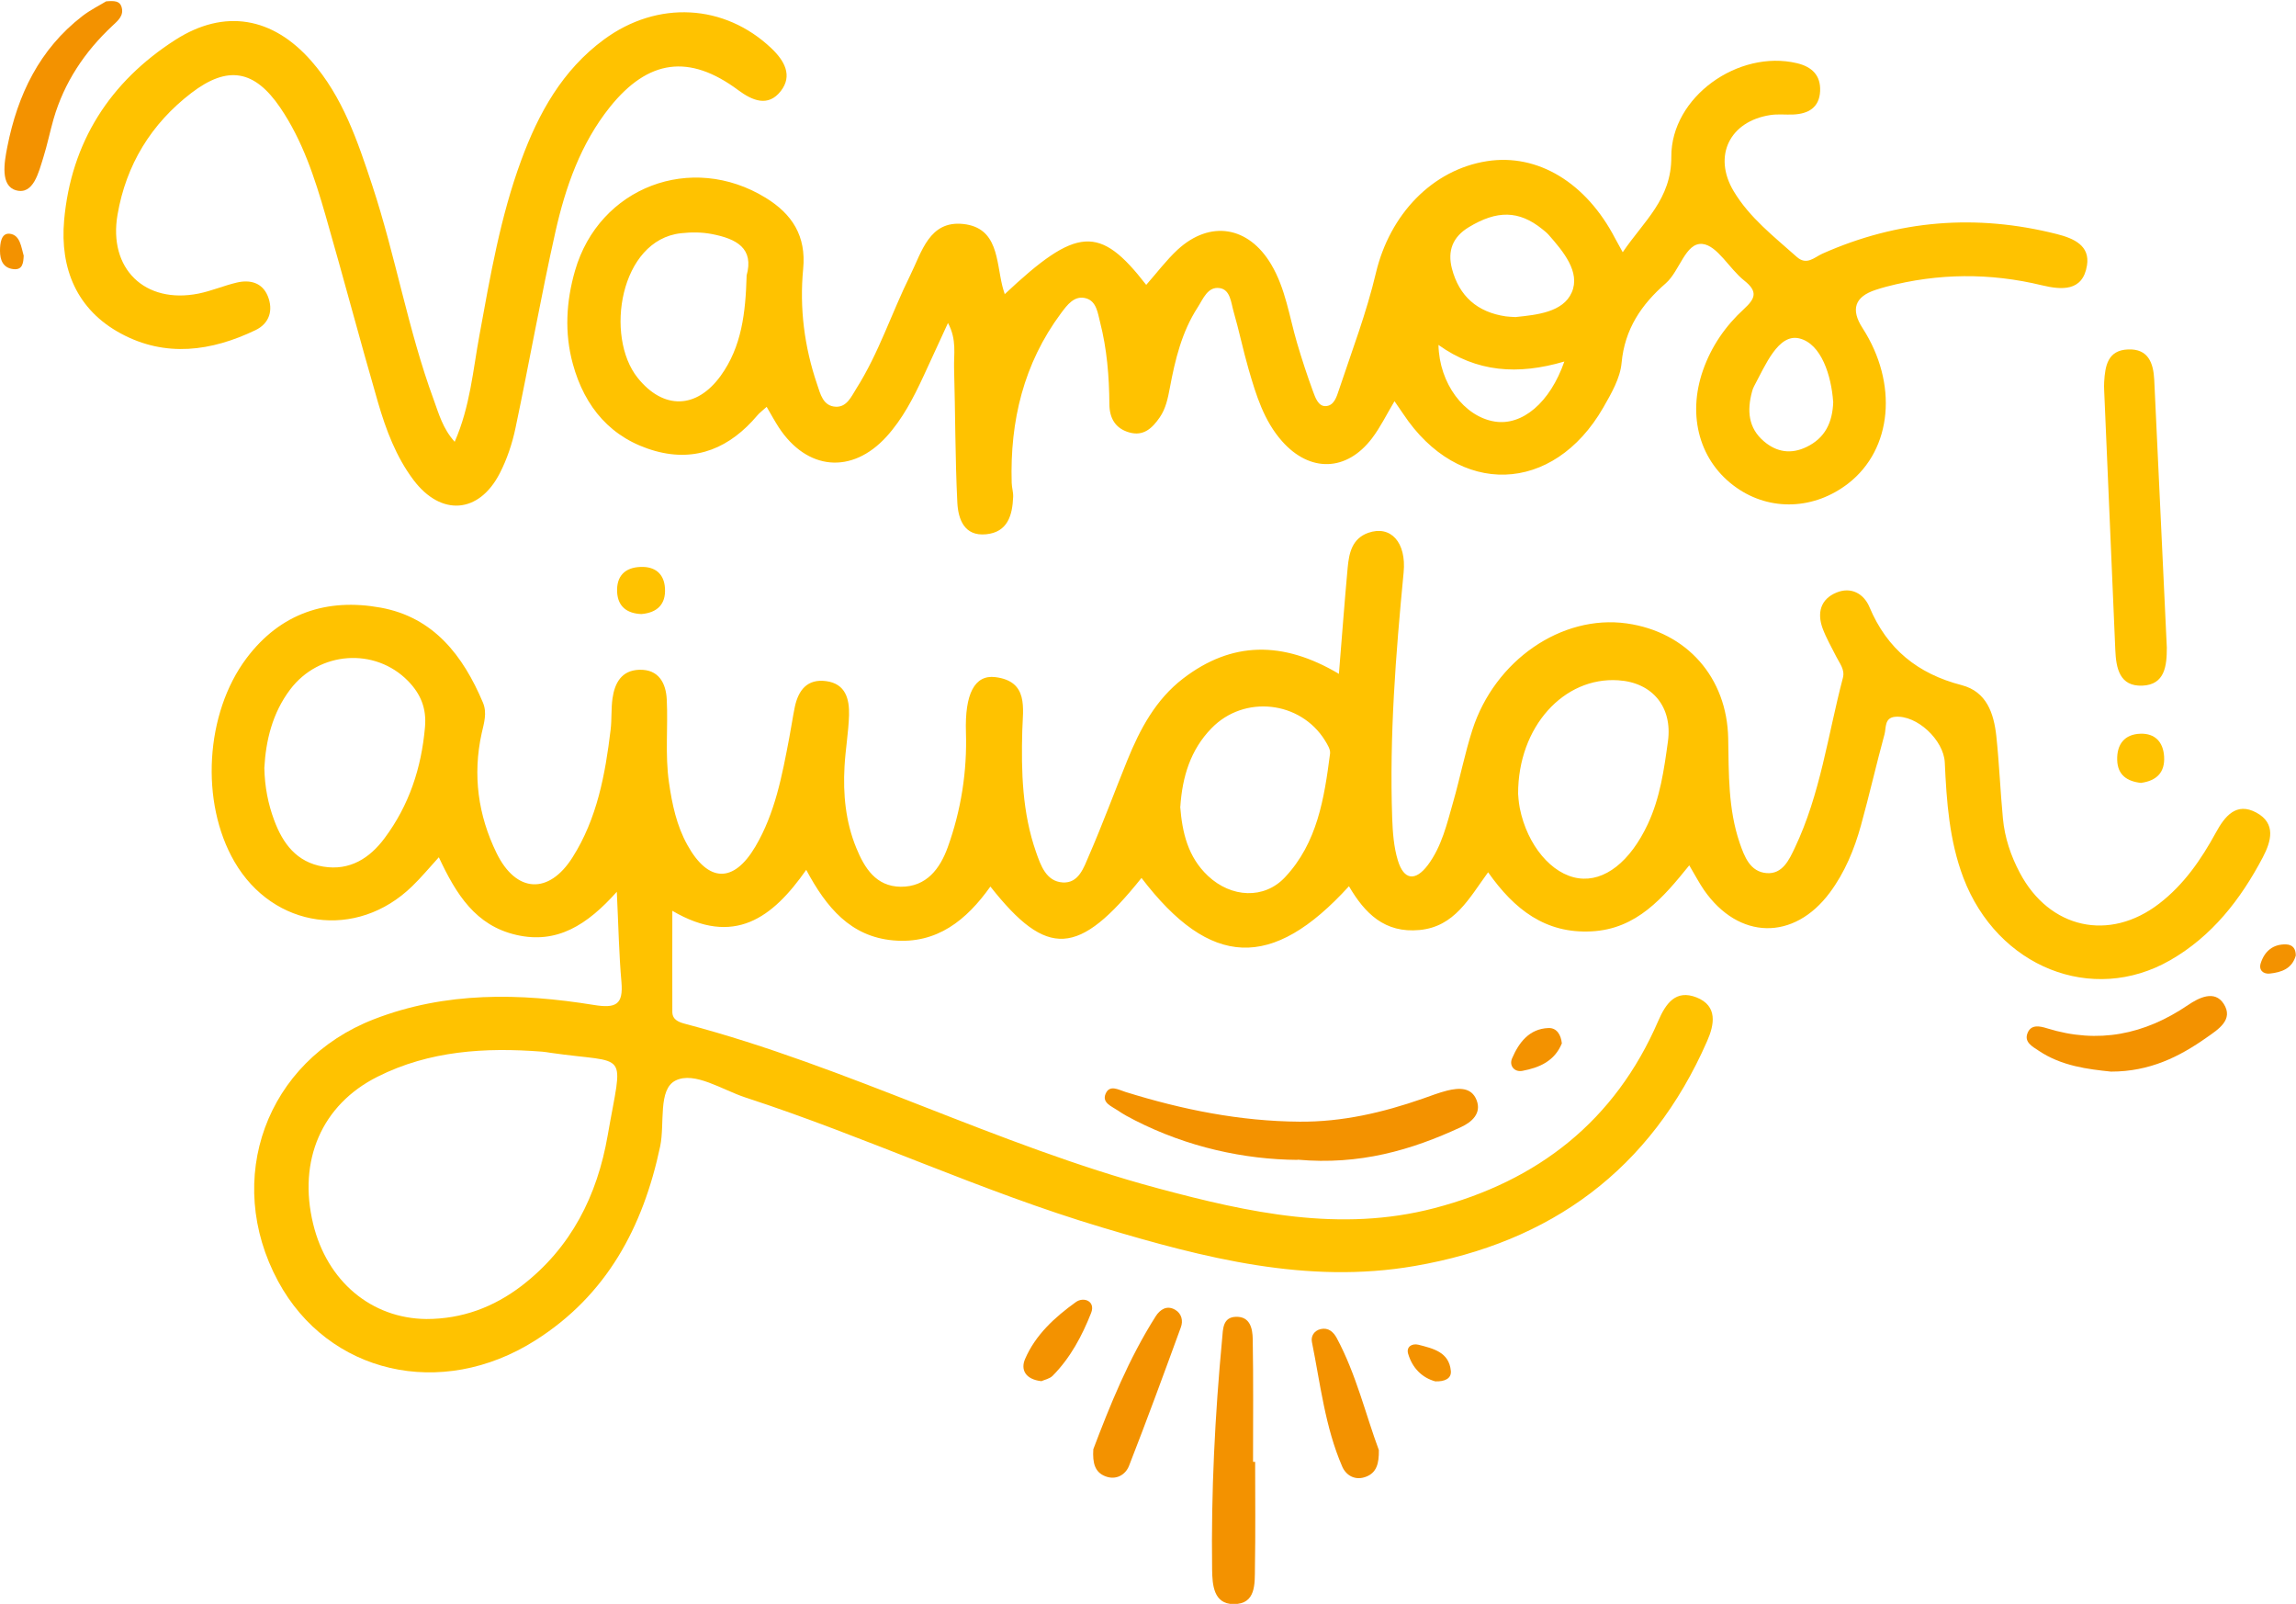<?xml version="1.0" encoding="UTF-8" standalone="no"?><svg xmlns="http://www.w3.org/2000/svg" xmlns:xlink="http://www.w3.org/1999/xlink" data-name="Camada 2" fill="#000000" height="152.8" preserveAspectRatio="xMidYMid meet" version="1" viewBox="0.0 -0.1 218.8 152.8" width="218.8" zoomAndPan="magnify"><g data-name="Layer 1"><g><g id="change1_1"><path d="M123.64,110.4c-5.06-.04-10.44-1.2-15.47-3.76-.57-.29-1.13-.59-1.65-.95-.57-.39-1.53-.72-1.16-1.59,.39-.91,1.24-.37,1.9-.17,5.4,1.68,10.88,2.79,16.59,2.83,4.09,.03,7.92-.87,11.72-2.19,.77-.27,1.54-.57,2.33-.77,1.1-.27,2.32-.35,2.81,.9,.5,1.27-.46,2.1-1.47,2.57-4.75,2.21-9.69,3.64-15.58,3.11Z" fill="#f39200"/></g><g id="change1_2"><path d="M119.61,139.17c0,3.36,.04,6.72-.02,10.08-.02,1.51,.13,3.49-2.05,3.47-1.89-.02-2.01-1.83-2.03-3.3-.1-7.36,.27-14.7,.96-22.03,.08-.88,.05-2,1.31-2.04,1.36-.04,1.58,1.13,1.6,2.11,.07,3.9,.03,7.81,.03,11.71h.2Z" fill="#f39200"/></g><g id="change1_3"><path d="M10.11,.03c.81-.07,1.28-.03,1.46,.49,.29,.86-.34,1.35-.86,1.84-2.64,2.47-4.58,5.37-5.6,8.86-.35,1.22-.6,2.47-.98,3.68-.45,1.43-.95,3.59-2.6,3.13-1.5-.42-1.14-2.6-.83-4.15C1.68,8.92,3.76,4.59,7.85,1.43c.78-.6,1.68-1.04,2.26-1.4Z" fill="#f39200"/></g><g id="change1_4"><path d="M201.17,101.99c-2.19-.23-4.7-.52-6.89-1.99-.58-.39-1.4-.8-1.07-1.66,.33-.88,1.18-.69,1.88-.47,4.85,1.5,9.27,.6,13.42-2.22,1.02-.69,2.53-1.47,3.4-.12,.98,1.52-.54,2.45-1.62,3.21-2.62,1.85-5.44,3.25-9.11,3.25Z" fill="#f39200"/></g><g id="change1_5"><path d="M104.19,137.96c1.58-4.16,3.36-8.6,5.95-12.67,.4-.62,1.05-1.08,1.85-.61,.63,.37,.77,1.06,.54,1.67-1.61,4.41-3.23,8.83-4.94,13.2-.34,.86-1.24,1.39-2.26,.99-.98-.38-1.23-1.24-1.14-2.59Z" fill="#f39200"/></g><g id="change1_6"><path d="M131.4,138.05c.02,1.28-.22,2.15-1.21,2.53-1.02,.4-1.9-.09-2.28-.96-1.64-3.78-2.08-7.87-2.89-11.87-.11-.56,.21-1.08,.83-1.23,.74-.17,1.22,.27,1.54,.86,1.86,3.47,2.75,7.29,4.01,10.67Z" fill="#f39200"/></g><g id="change1_7"><path d="M99.24,131.48c-1.49-.16-2.01-1.07-1.55-2.12,.99-2.3,2.84-3.98,4.83-5.41,.74-.54,1.9-.1,1.46,1.03-.86,2.18-1.98,4.29-3.67,5.99-.29,.29-.79,.38-1.07,.51Z" fill="#f39200"/></g><g fill="#ffc200" id="change2_1"><path d="M127.59,64.13c.3-3.66,.54-6.92,.84-10.17,.13-1.38,.42-2.75,1.96-3.3,2.14-.75,3.65,.91,3.37,3.78-.75,7.78-1.36,15.57-1.09,23.4,.05,1.35,.15,2.75,.54,4.03,.57,1.88,1.67,2.02,2.86,.44,1.33-1.78,1.82-3.94,2.42-6.04,.65-2.27,1.1-4.59,1.82-6.83,2.14-6.65,8.52-11.01,14.7-10.15,5.75,.81,9.57,5.17,9.68,10.95,.06,3.36-.01,6.74,1.1,9.98,.45,1.3,.99,2.74,2.57,2.86,1.51,.11,2.14-1.27,2.67-2.39,2.45-5.14,3.16-10.78,4.59-16.21,.21-.79-.31-1.38-.63-2.02-.45-.89-.95-1.76-1.3-2.69-.54-1.47-.21-2.78,1.3-3.41,1.4-.59,2.62,.09,3.16,1.37,1.68,4.01,4.61,6.36,8.78,7.44,2.39,.62,3.07,2.68,3.31,4.84,.28,2.62,.38,5.25,.63,7.87,.17,1.82,.75,3.55,1.61,5.17,2.82,5.33,8.53,6.6,13.29,2.93,2.35-1.81,3.99-4.19,5.4-6.77,.83-1.52,1.93-2.94,3.86-1.89,1.89,1.03,1.41,2.73,.6,4.27-2.11,4-4.83,7.5-8.82,9.79-7.45,4.27-16.47,.65-19.71-7.86-1.34-3.54-1.6-7.25-1.77-10.98-.1-2.14-2.67-4.55-4.75-4.35-1.01,.1-.83,1.05-.99,1.65-.79,2.89-1.45,5.81-2.25,8.7-.63,2.28-1.54,4.48-2.96,6.39-3.43,4.62-8.69,4.51-11.99-.23-.46-.67-.84-1.4-1.41-2.36-2.49,3.08-5,6.07-9.32,6.29-4.38,.23-7.35-2.08-9.85-5.63-1.83,2.51-3.2,5.18-6.53,5.5-3.33,.32-5.22-1.59-6.73-4.17-7.33,8.05-13.21,7.8-19.77-.79-5.99,7.48-8.98,7.69-14.4,.82-2.27,3.19-5.09,5.5-9.25,5.13-4.07-.36-6.37-3.12-8.3-6.72-3.19,4.55-6.86,7.36-12.76,3.9,0,3.4-.01,6.51,0,9.62,0,.81,.69,1.01,1.3,1.17,15.4,4.06,29.6,11.53,44.98,15.65,8.65,2.32,17.37,4.23,26.33,1.89,9.88-2.58,17.23-8.32,21.34-17.83,.73-1.69,1.68-3.02,3.65-2.25,2.05,.81,1.7,2.61,1.01,4.17-5.36,12.24-14.89,19.18-27.87,21.42-10.23,1.77-20.03-.76-29.74-3.66-11.59-3.45-22.54-8.65-34.02-12.39-2.23-.73-4.86-2.52-6.67-1.62-1.7,.85-1.01,4.1-1.47,6.28-1.63,7.7-5.1,14.18-11.9,18.48-8.98,5.69-19.74,3.17-24.5-5.62-5.26-9.73-1.14-21,9.13-24.98,6.84-2.65,13.89-2.5,20.95-1.36,2.1,.34,2.82-.02,2.63-2.19-.23-2.61-.28-5.23-.44-8.59-2.82,3.16-5.7,5-9.57,4.11-3.89-.89-5.74-3.87-7.39-7.4-.91,1-1.68,1.93-2.54,2.76-5.29,5.15-13.23,4.05-16.94-2.34-3.28-5.66-2.79-14.13,1.15-19.38,3.24-4.31,7.67-5.75,12.79-4.82,5.05,.92,7.85,4.57,9.74,9.04,.42,.99,.1,1.96-.12,2.94-.87,3.96-.34,7.8,1.42,11.4,1.86,3.81,4.98,3.98,7.24,.41,2.34-3.69,3.12-7.9,3.63-12.16,.12-.99,.04-2.01,.18-2.99,.21-1.46,.86-2.66,2.53-2.72,1.89-.07,2.57,1.3,2.64,2.84,.13,2.62-.17,5.26,.21,7.89,.3,2.09,.73,4.12,1.76,5.97,1.99,3.58,4.4,3.65,6.47,.15,1.88-3.18,2.55-6.77,3.23-10.35,.19-.98,.33-1.97,.53-2.95,.34-1.61,1.19-2.71,2.99-2.47,1.86,.25,2.22,1.71,2.18,3.24-.05,1.63-.34,3.25-.43,4.89-.15,2.65,.1,5.27,1.12,7.76,.79,1.93,1.88,3.67,4.23,3.7,2.46,.02,3.75-1.72,4.49-3.77,1.27-3.53,1.85-7.21,1.73-10.97-.11-3.6,.81-5.48,2.81-5.23,3.17,.4,2.62,2.96,2.56,5.09-.11,3.93,0,7.83,1.31,11.57,.44,1.26,.96,2.8,2.54,2.9,1.53,.1,2.02-1.44,2.5-2.55,1.3-2.99,2.43-6.06,3.66-9.09,1.21-2.98,2.71-5.79,5.32-7.79,4.63-3.55,9.5-3.61,14.83-.45ZM40.63,125.56c3.4,0,6.41-1.12,9.09-3.17,4.72-3.63,7.2-8.61,8.19-14.32,1.45-8.34,2.1-6.78-5.44-7.87-.27-.04-.54-.09-.81-.11-5.41-.42-10.74-.1-15.69,2.39-5.32,2.67-7.59,7.98-6.13,14.01,1.32,5.47,5.55,9.02,10.79,9.07Zm-15.44-52.5c.04,1.82,.36,3.42,.93,4.96,.83,2.25,2.15,4.02,4.68,4.44,2.54,.42,4.44-.81,5.85-2.71,2.33-3.12,3.51-6.68,3.85-10.58,.16-1.81-.42-3.17-1.62-4.4-3.15-3.21-8.47-2.84-11.23,.82-1.7,2.25-2.32,4.88-2.46,7.48Zm119.48,2.46c.01,.12,.04,.75,.16,1.37,.71,3.54,3.04,6.32,5.6,6.68,2.47,.35,4.92-1.57,6.6-5.16,1.17-2.5,1.55-5.19,1.92-7.89,.44-3.24-1.45-5.6-4.74-5.81-5.16-.34-9.55,4.4-9.54,10.82Zm-32.2,1.23c.19,2.45,.73,4.8,2.65,6.6,2.22,2.08,5.35,2.24,7.33,.13,3.09-3.28,3.75-7.54,4.3-11.79,.05-.39-.25-.86-.48-1.24-2.34-3.78-7.71-4.38-10.82-1.17-2,2.05-2.78,4.62-2.97,7.47Z"/><path d="M95.73,27.94c6.9-6.49,9.07-6.62,13.5-.9,1-1.13,1.91-2.35,3-3.36,3.1-2.84,6.75-2.23,8.91,1.41,1.37,2.31,1.72,4.95,2.46,7.47,.46,1.56,.97,3.12,1.53,4.64,.21,.57,.49,1.39,1.16,1.39,.85,0,1.09-.91,1.31-1.56,1.23-3.69,2.63-7.35,3.52-11.13,1.32-5.56,5.36-9.84,10.61-10.65,4.81-.74,9.43,2.05,12.19,7.37,.17,.32,.35,.63,.72,1.31,2-2.96,4.65-5.05,4.63-9.09-.03-5.71,6.4-10.24,11.97-8.92,1.43,.34,2.28,1.16,2.21,2.66-.07,1.57-1.13,2.17-2.57,2.23-.72,.03-1.46-.06-2.17,.05-3.88,.59-5.5,3.9-3.5,7.25,1.52,2.54,3.85,4.33,6.01,6.26,.95,.85,1.67,.05,2.44-.3,7.24-3.22,14.68-3.81,22.35-1.87,1.62,.41,3.18,1.1,2.87,2.99-.4,2.51-2.44,2.33-4.29,1.89-4.96-1.2-9.89-1.16-14.82,.13-.35,.09-.7,.2-1.04,.31q-2.96,.97-1.24,3.63c3.41,5.29,2.84,11.54-1.35,14.8-3.23,2.51-7.43,2.68-10.66,.41-3.49-2.44-4.73-6.8-3.19-11.19,.8-2.28,2.14-4.22,3.9-5.83,1.1-1.01,1.34-1.67,.03-2.71-1.42-1.12-2.57-3.35-3.99-3.49-1.62-.15-2.15,2.58-3.49,3.75-2.32,2.02-3.91,4.35-4.21,7.58-.13,1.46-.98,2.92-1.74,4.25-4.77,8.29-13.8,8.56-19.07,.61-.25-.37-.5-.73-.83-1.21-.76,1.27-1.34,2.48-2.14,3.53-2.42,3.19-5.92,3.28-8.57,.29-1.74-1.96-2.48-4.41-3.19-6.85-.53-1.83-.91-3.7-1.44-5.53-.24-.83-.3-2.05-1.3-2.21-1.16-.19-1.6,1.04-2.12,1.84-1.51,2.33-2.15,4.99-2.65,7.67-.19,.99-.38,1.96-.96,2.8-.71,1.03-1.55,1.84-2.93,1.43-1.31-.38-1.86-1.36-1.87-2.68-.02-2.64-.23-5.26-.89-7.83-.22-.87-.34-1.95-1.3-2.25-1.14-.35-1.84,.64-2.42,1.41-3.56,4.79-4.87,10.26-4.7,16.15,.01,.45,.16,.9,.14,1.35-.07,1.75-.52,3.36-2.58,3.56-2.1,.21-2.66-1.47-2.74-3.02-.21-4.26-.19-8.53-.31-12.8-.04-1.32,.28-2.7-.58-4.31-.85,1.85-1.59,3.46-2.33,5.06-.96,2.07-2,4.09-3.54,5.78-3.29,3.6-7.57,3.21-10.26-.9-.38-.59-.72-1.21-1.15-1.95-.4,.37-.69,.57-.9,.83-2.57,3.04-5.79,4.46-9.7,3.38-4.2-1.17-6.74-4.16-7.87-8.3-.81-2.95-.64-5.95,.21-8.89,2.3-7.95,11.07-11.29,18.16-6.94,2.53,1.55,3.88,3.64,3.58,6.77-.36,3.74,.11,7.44,1.33,11.01,.31,.91,.56,2.08,1.79,2.13,1.04,.04,1.47-.97,1.94-1.72,2.15-3.39,3.37-7.23,5.14-10.8,1.1-2.22,1.82-5.24,5.06-4.89,3.32,.36,3.13,3.51,3.72,5.91,.04,.18,.1,.35,.22,.75Zm-24.59-1.76c.75-2.64-.97-3.53-3.29-3.98-.99-.19-1.95-.19-2.96-.08-5.81,.64-7.29,9.83-4.12,13.78,2.44,3.04,5.6,2.99,7.91-.2,2.01-2.78,2.37-6.02,2.47-9.53Zm73.33,3.92c1.95-.2,4.49-.45,5.31-2.34,.85-1.94-.81-3.91-2.21-5.5-.18-.2-.4-.37-.61-.54-2.21-1.78-4.3-1.81-7-.17-1.53,.93-2.03,2.25-1.6,3.93,.69,2.65,2.43,4.16,5.13,4.56,.27,.04,.54,.04,.98,.07Zm30.22,8.05c-.17-2.43-1.11-5.5-3.22-6.01-2.01-.49-3.25,2.59-4.32,4.57-.09,.16-.14,.33-.19,.51-.48,1.78-.37,3.45,1.14,4.73,1.22,1.04,2.6,1.24,4.06,.53,1.74-.84,2.48-2.3,2.54-4.33Zm-25.61-3.81c-4.45,1.31-8.37,1.02-12-1.58,.08,3.67,2.44,6.83,5.36,7.3,2.61,.42,5.27-1.78,6.64-5.73Z"/><path d="M43.33,41.99c1.48-3.38,1.74-6.82,2.36-10.16,1.03-5.63,1.99-11.27,3.98-16.66,1.65-4.49,3.92-8.59,7.89-11.51,5.1-3.75,11.49-3.4,15.96,.85,1.24,1.18,2.03,2.59,.89,4.06-1.2,1.55-2.7,.93-4.07-.09-4.66-3.46-8.57-2.93-12.22,1.62-2.79,3.49-4.23,7.62-5.19,11.88-1.39,6.2-2.49,12.46-3.8,18.67-.31,1.49-.81,2.99-1.51,4.35-1.99,3.85-5.6,4.1-8.22,.62-1.66-2.21-2.62-4.78-3.38-7.39-1.72-5.92-3.29-11.89-5-17.82-1.03-3.58-2.19-7.13-4.31-10.25-2.46-3.62-5.02-4.05-8.48-1.4-3.83,2.94-6.21,6.83-7.03,11.59-.89,5.15,2.6,8.53,7.71,7.52,1.24-.25,2.42-.76,3.65-1.05,1.27-.3,2.43,0,2.96,1.29,.54,1.34,.16,2.6-1.17,3.24-4.21,2.02-8.57,2.62-12.82,.33-4.22-2.27-5.82-6.2-5.42-10.78,.66-7.44,4.36-13.21,10.61-17.21,4.68-2.99,9.27-2.16,12.93,2,3.02,3.43,4.43,7.66,5.83,11.89,2.22,6.72,3.4,13.74,5.85,20.4,.49,1.34,.86,2.74,2,4.01Z"/><path d="M206.49,61.6c0,1.73-.18,3.53-2.33,3.62-2.17,.09-2.51-1.66-2.58-3.41-.35-8.24-.71-16.47-1.06-24.71-.01-.27-.02-.54,0-.82,.09-1.53,.34-3.02,2.28-3.09,1.93-.08,2.41,1.31,2.49,2.88"/><path d="M61.13,58.4c-1.34-.05-2.24-.68-2.32-2.08-.08-1.51,.72-2.36,2.24-2.41,1.38-.05,2.24,.65,2.32,2.04,.09,1.51-.73,2.32-2.25,2.45Z"/><path d="M204.05,74.49c-1.35-.15-2.25-.75-2.29-2.19-.04-1.5,.7-2.45,2.22-2.5,1.38-.04,2.16,.78,2.25,2.16,.1,1.54-.73,2.32-2.18,2.52Z"/></g><g id="change1_8"><path d="M148.83,99.32c-.7,1.69-2.16,2.3-3.76,2.6-.76,.14-1.27-.5-.98-1.18,.65-1.51,1.63-2.83,3.47-2.9,.8-.03,1.2,.65,1.28,1.48Z" fill="#f39200"/></g><g id="change1_9"><path d="M136.78,131.5c-1.26-.34-2.19-1.27-2.59-2.63-.2-.67,.38-1.01,.98-.86,1.39,.36,2.92,.69,3.09,2.49,.07,.74-.59,1.03-1.48,1Z" fill="#f39200"/></g><g id="change1_10"><path d="M2.26,24.22c-.03,.73-.1,1.42-.98,1.32C.28,25.43,0,24.66,0,23.79c0-.71,.11-1.72,.94-1.62,.98,.12,1.08,1.27,1.31,2.06Z" fill="#f39200"/></g><g id="change1_11"><path d="M218.78,90.93c-.35,1.26-1.37,1.6-2.47,1.72-.64,.07-1.08-.34-.87-.99,.36-1.12,1.15-1.82,2.4-1.79,.65,.02,.94,.41,.94,1.06Z" fill="#f39200"/></g></g></g></svg>